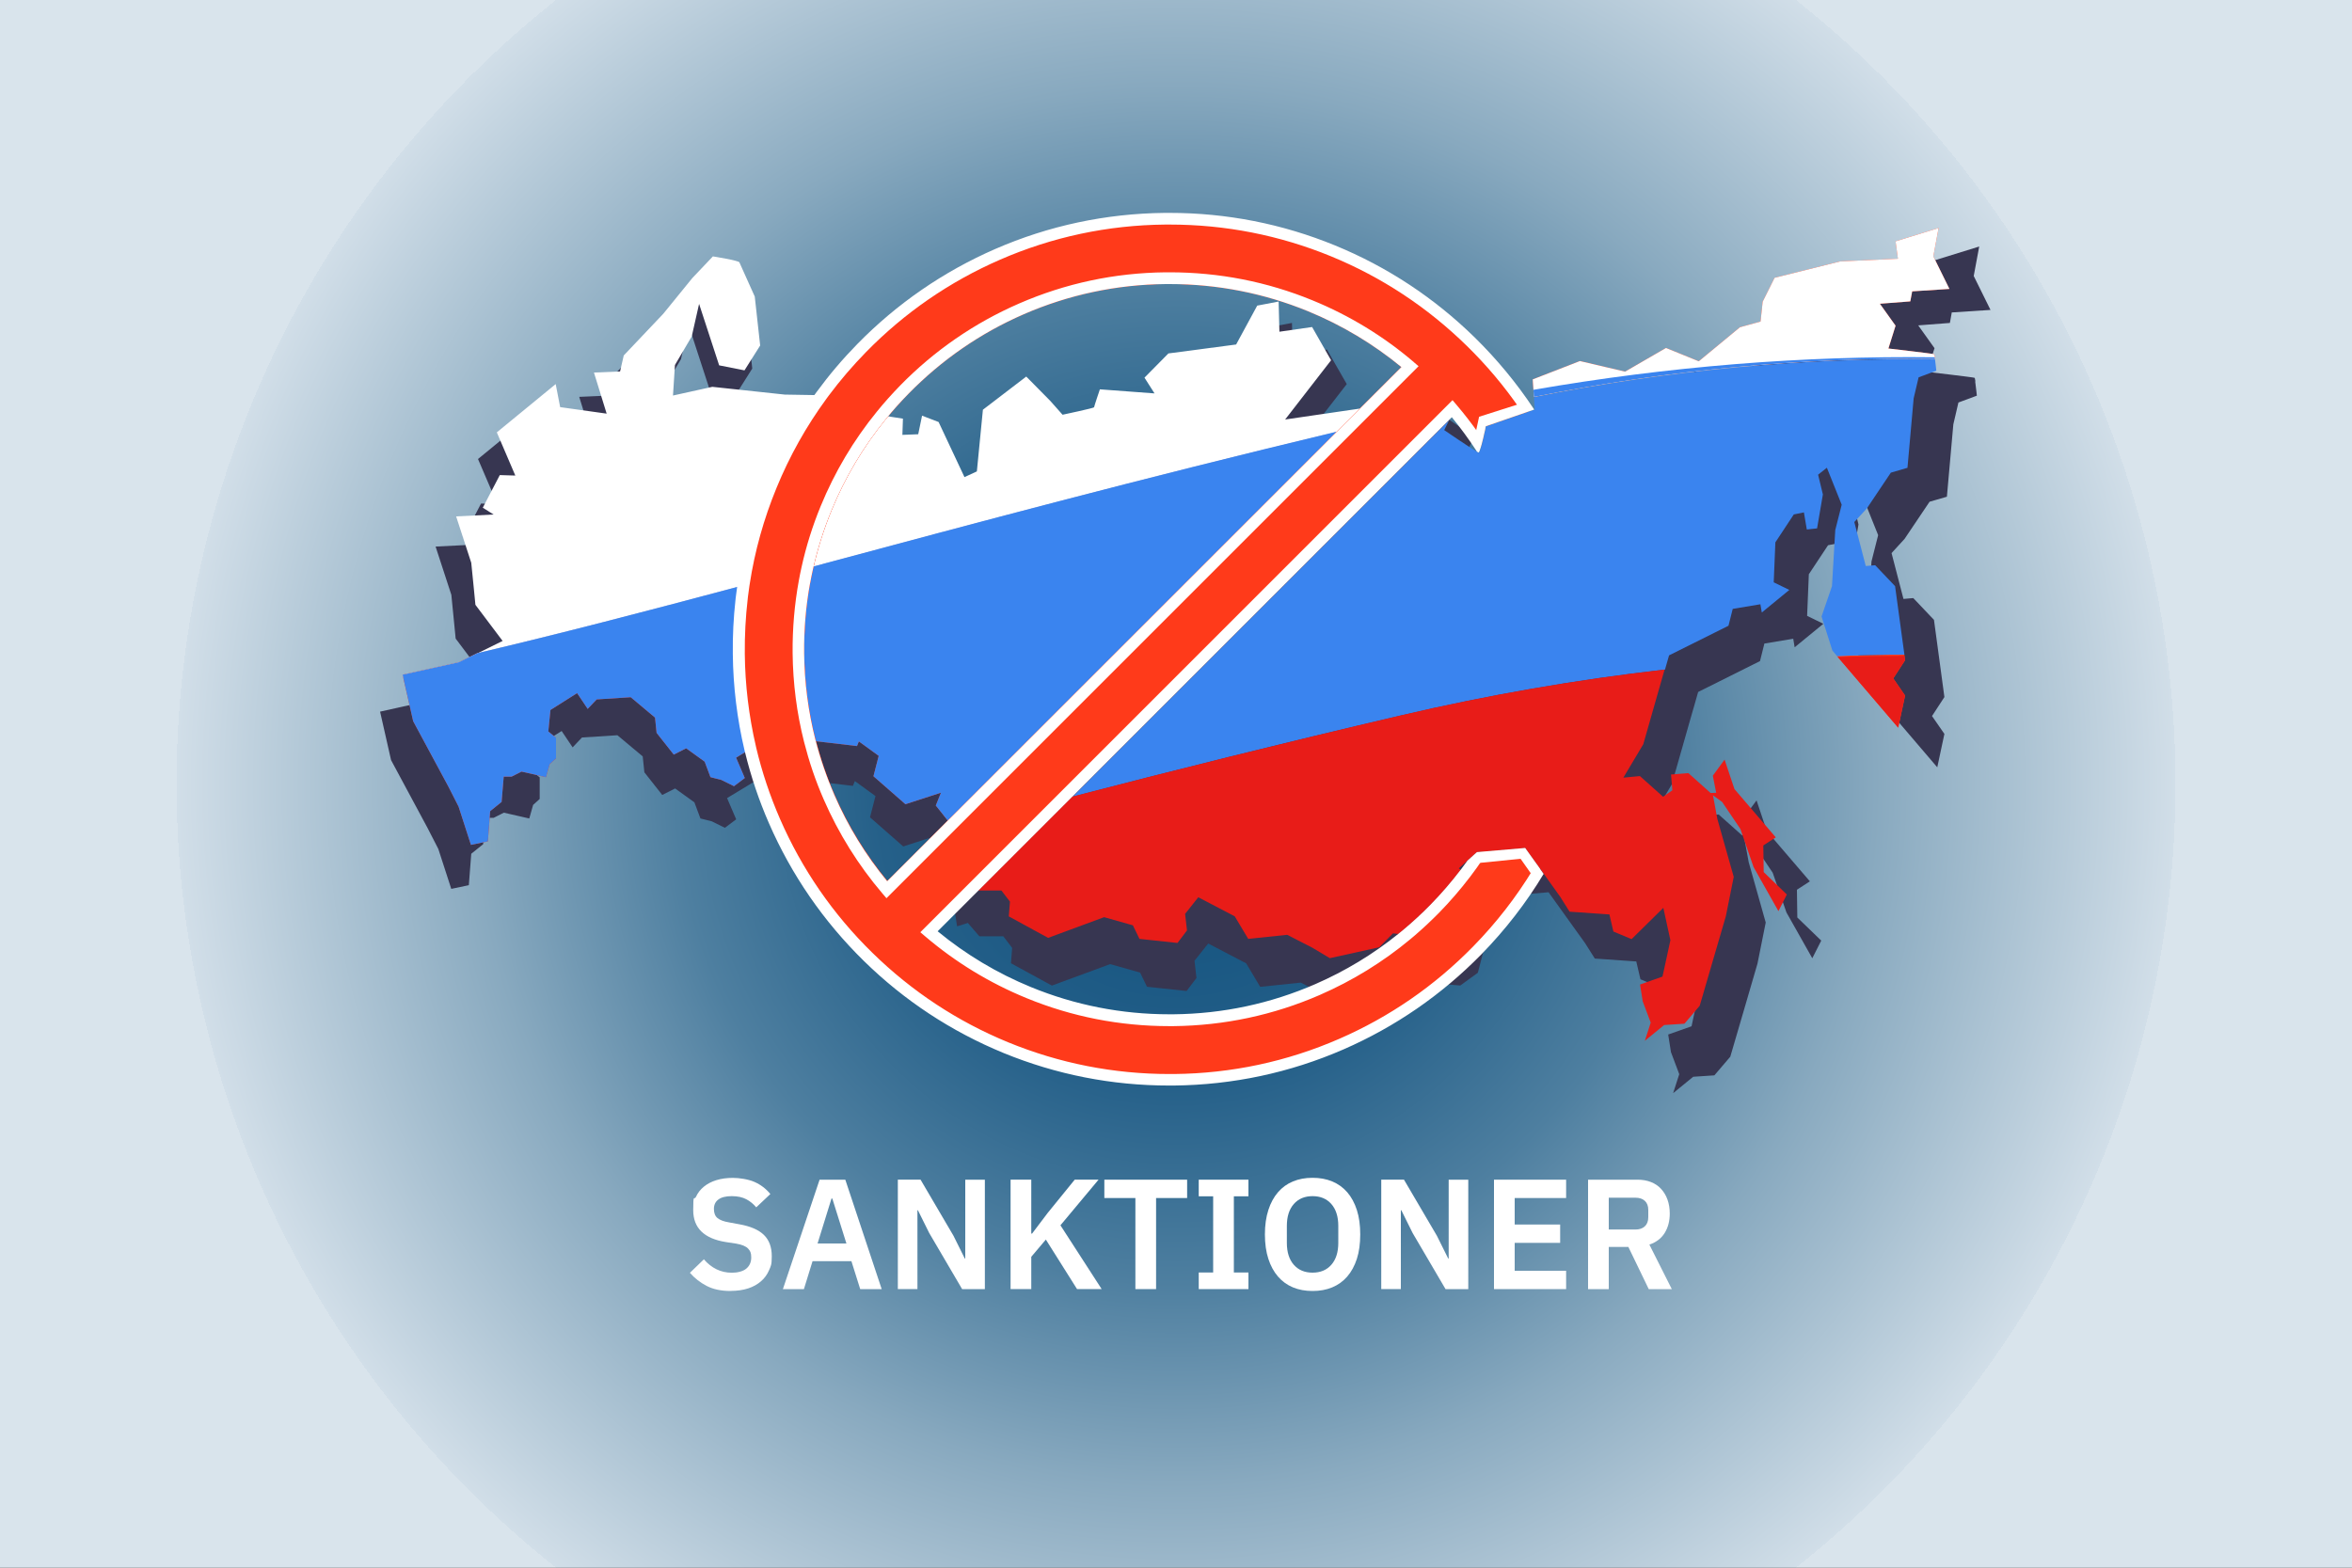 <?xml version="1.0" encoding="UTF-8"?>
<svg id="_Ñëîé_1" data-name="Ñëîé 1" xmlns="http://www.w3.org/2000/svg" version="1.1" xmlns:xlink="http://www.w3.org/1999/xlink" viewBox="0 0 3000 2000">
  <rect x="0" y="0" width="3000" height="2000" fill="#333333" stroke="none"/>
  <defs>
    <style>
      .cls-1 {
        fill: #373651;
      }

      .cls-1, .cls-2, .cls-3, .cls-4, .cls-5, .cls-6 {
        stroke-width: 0px;
      }

      .cls-2 {
        fill: #3a84ef;
      }

      .cls-3 {
        fill: url(#radial-gradient);
      }

      .cls-4 {
        fill: #ff3a1a;
      }

      .cls-5 {
        fill: #fff;
      }

      .cls-6 {
        fill: #e81c18;
      }
    </style>
    <radialGradient id="radial-gradient" cx="1500" cy="1000" fx="1500" fy="1000" r="1274.8" gradientUnits="userSpaceOnUse">
      <stop offset="0" stop-color="#024776"/>
      <stop offset="0" stop-color="#0b4d7b"/>
      <stop offset=".3" stop-color="#256089"/>
      <stop offset=".5" stop-color="#4e7fa0"/>
      <stop offset=".7" stop-color="#88a9bf"/>
      <stop offset="1" stop-color="#d1dee8"/>
      <stop offset="1" stop-color="#d9e4ec"/>
    </radialGradient>
  </defs>
  <rect class="cls-3" width="3000" height="2000"/>
  <path class="cls-1" d="M2519.6,486.2c-.4-2.4-.7-4.1-1-4.2-1.1-.7-60.7-7.6-60.7-7.6l6.2-19.5,3.4-10.7-20.8-29.1,40.4-3.1,2.4-13.4,49.4-3.2-21.4-43.3,7-37.6-57.2,17.7,3.2,23.1-76.5,3.6-87.2,21.7-15.8,31.8-2.8,26.4-27.4,7.6-54.7,45.1-43.5-17.7-54.3,31.4-59.9-14.1-62.7,24.4,1,14,.6,9.5v2.1c.1,0,1.1,14.2,1.1,14.2l-64.8,22.4s-7.4,35-9.7,35-46.1-30-46.1-30l9.8-19.6,1.2-2.4,1.6-3.2s-3.5-2.4-8.5-5.9c-12.9-8.9-36-24.9-37-25.1-1.4-.4-26.6,33.4-26.6,33.4l-52.6-5.6-98.9,14.4,61-78.7-25.3-44.1-43.5,6.2-1.1-40.1-28.4,5.4-28,51.6-90,11.8-31.7,32.2,13.3,20.9-72.6-5.4s-7.7,22.7-7.7,23.8-41.8,9.9-41.8,9.9l-16.4-18.5-31.8-32.3-57.6,44.1-8.1,82-16.5,7.6-34.3-73.2-21.9-8.5-5.1,24.7-21,.8.7-21.6-65-10.1,2.6-20.3-94.5-1.6-96.2-10.3-52.2,11.6,2.6-40.6,22.3-37.8,9.8-43.3,26.6,81.6,33.7,6.7,20.8-33-7.1-65.1s-2.2-4.9-5.2-11.5c-5.8-12.9-14.5-32.3-15.2-33.9-1-2.4-35.2-7.9-35.2-7.9l-27.2,28.8-34.9,42.9-3.8,4.6-52.5,55.4-4.9,21.3-34.7,1.5,16.8,54.5-61.7-8.7-6-30.6-78.2,64.1,24.6,57.4-20.7-.6-22.6,43.3,14.4,9.1-49.8,2.5,20.1,61.6,3.6,36.4,1.9,19.4,36.1,48-33.4,16.5-24.4,12.1-74.7,16.6,1,4.4,13,57.4,46.6,86.7,13.7,26.7,16.5,50.9,22.4-4.7,3.1-40.1,15.2-12.2,2.8-33.6h10.5l13.1-6.6,32.4,7.4,4.9-17.3,8.4-7.6v-27.5l-10.2-8.3,2.8-28.5,35.4-22.4,14,20.9,11.9-12.6,45.2-2.9,32.3,27,2.1,20.3,22.8,28.9,16.4-8.3,24.6,17.7,7.7,20.6,14.4,3.6,16.8,8.3,14.4-10.8-11.6-27.1,34-20.6v-14.1l8.8-5.8s30.1,14.8,31.5,14.8,86.2,10.1,86.2,10.1l2.5-6.1,26.3,19.1-7,27.1,42.4,37.2,47.2-15.3-6.9,17.1,1.5,1.9,14.3,18,1.8,11.2,1.9,12.4,8.9,56.6,13.7-4.3,14.7,17h30.5l11.3,14.8-1.5,19.6,52.2,28.5,74.3-27.4,38.2,10.8,8.8,18.1,50.5,5.4,12.6-16.6-2.5-22,17.5-22,48.4,25.3,17.9,30,51.7-5.4,33.1,17,23.5,14.1,65.6-14.4,18.2-18.4,63.1,5.4,22.4-16.3,16.5-63.6-14.6-12.1,24.1-21.5,64.2-5.5,46.7,65.1,12.3,19.5,52.9,3.7,5.3,22.7,24.2,10.1,42.1-41.5,9.4,43-8.5,39-2,9.4-29.8,10.5,3.5,22.4,10.6,28.2-7.8,24.2,25.6-20.9,27-1.8,20.3-23.8,16.3-55.7,18.4-63.1,10.5-52.4-21.7-76.9-5.8-31.4,12.2,8.9,24.2,35.9,17.5,50.6,33,58.5,11.4-22.5-30.5-29.5-.5-35.4,16.5-10.7-54.9-64.1-13.1-39.2-15.7,21.3,4.4,22.7-7.4.4-29.6-26.4-23,1.9,1.7,20.9-12.3,8.7-30.9-27.4-21.9,2.1,26.5-44.4,25.9-90.9,1.9-6.5.5-1.7,5.4-19,78.9-39.4,5.6-22.4,36.8-6.1,1.8,10.9,36.6-30-20.7-10.1,2.2-53.1,24.5-37,13.5-2.7,3.9,22.7,13.7-1.4,7.7-45.1-6.3-26.2,11.7-9.3,19.7,49.1-8.5,33.6-4.4,74.6-13.8,40.3,12.3,38.6,2.1,6.5,6.3,7.3,1.1,1.3,80.3,94,9.1-42.6-15.8-22.8,15.8-24.2-.8-5.9-.2-1.6-3.9-28.9-8.4-62.1-26.4-27.8-12.5,1.1-15.2-58.5,16.6-18.1,31.9-47.4,22.1-6.4,8.2-92.3,6.5-27.9,23.5-8.7s-.9-9-1.8-15.5c-.1-.8-.2-1.6-.3-2.3Z"/>
  <g>
    <path class="cls-4" d="M1851.2,522.4c1.7,1.2,2.7,1.8,2.7,1.8l-1.5,3.1-1.2,2.3-3.3,6.5-480,480c-4.7,1.2-9.5,2.5-14.2,3.7-4.8,1.2-9.5,2.5-14.2,3.7-44.3,11.5-87.2,22.9-129,34l-1.7-10.7h0s-13.7-17.3-13.7-17.3l-1.5-1.8,6.6-16.4-45.3,14.7-40.8-35.7,6.7-26-25.3-18.4-2.4,5.9s-28.9-3.4-52.5-6.2c-16.1-1.9-29.8-3.5-30.3-3.5-1.3,0-30.3-14.2-30.3-14.2l-8.4,5.5v13.5l-7.7,4.7-6.7,4-6.7,4-11.6,7,11.1,26-13.8,10.4-16.2-8-13.8-3.5-7.4-19.8-23.6-17-15.8,8-21.9-27.7-2-19.5-31-26-43.4,2.8-11.5,12.1-13.5-20.1-34,21.5-2.7,27.4,9.8,8v26.4l-8.1,7.3-4.7,16.6-31.2-7.1-12.6,6.4h-10.1l-2.7,32.3-14.6,11.8-2.9,38.5-21.6,4.5-15.8-48.9-13.1-25.7-44.8-83.2-12.5-55.1-1-4.2,71.7-15.9,23.5-11.6c103.9-24.4,212.7-52.8,331.6-84.5,2.6-.7,5.2-1.4,7.8-2.1,2.6-.7,5.2-1.4,7.8-2.1,26.6-7.1,53.8-14.4,81.5-21.9,4.8-1.3,9.6-2.6,14.5-3.9,188.9-50.7,400.5-107.6,652.3-167.9,26.6-6.4,53.7-12.8,81.2-19.2,19.5-4.6,38.9-8.9,58.4-13.1.5-.1,1-.2,1.5-.3,2.2,1.5,4.1,2.8,5.5,3.8Z"/>
    <path class="cls-4" d="M2430,842.3l-15.1,23.2,15.1,21.9-8.8,40.9-77.1-90.2-1-1.2c28.7-1.1,57.4-1.8,85.9-1.8l.2,1.6.8,5.7Z"/>
    <path class="cls-4" d="M2467.7,455.9c0,.7.2,1.4.3,2.2-167.5-2.4-338.3,13.7-511.5,48.4l-.6-9.1-.9-13.4,60.2-23.4,57.6,13.5,52.2-30.2,41.8,17,52.5-43.4,26.3-7.3,2.7-25.3,15.2-30.5,83.8-20.9,73.5-3.4-3-22.2,54.9-17-6.7,36.1,20.5,41.6-47.5,3.1-2.4,12.8-38.8,3,20,28-3.2,10.3-5.9,18.8s57.2,6.6,58.3,7.3c.3.2.6,1.8,1,4.1Z"/>
    <g>
      <path class="cls-5" d="M1845.7,518.6c-20,4.2-39.9,8.7-59.9,13.4-288.1,67.4-524.8,131-733.6,187.1-163.7,44-307.7,82.6-443.2,114.4l32.1-15.8-34.7-46.1-1.8-18.6-3.5-35-19.3-59.2,47.8-2.4-13.8-8.7,21.7-41.6,19.8.6-23.6-55.1,75.1-61.6,5.7,29.4,59.3,8.3-16.2-52.4,33.3-1.4,4.7-20.4,50.4-53.2,3.6-4.4,33.5-41.2,26.2-27.6s32.8,5.2,33.8,7.6c.7,1.5,9,20.1,14.6,32.5,2.9,6.4,5,11.1,5,11.1l6.9,62.5-20,31.7-32.3-6.4-25.6-78.4-9.4,41.6-21.4,36.3-2.5,39,50.2-11.1,92.4,9.9,90.8,1.5-2.5,19.5,62.4,9.7-.7,20.7,20.2-.8,4.9-23.7,21.1,8.1,33,70.3,15.8-7.3,7.7-78.7,55.3-42.3,30.6,31,15.7,17.7s40.2-8.5,40.2-9.5,7.4-22.9,7.4-22.9l69.7,5.2-12.8-20.1,30.5-30.9,86.4-11.4,26.9-49.6,27.3-5.2,1,38.5,41.7-6,24.2,42.4-58.6,75.6,95-13.9,50.5,5.3s24.2-32.4,25.6-32.1c1,.3,23.2,15.6,35.6,24.2Z"/>
      <path class="cls-5" d="M1853.9,524.3l-1.5,3.1-1.2,2.3c-272.6,64.2-499.5,125.2-700.4,179.1-235.4,63.2-436.8,117.3-636,156.4l-1-4.2,71.7-16,23.5-11.6c135.5-31.8,279.5-70.5,443.2-114.4,208.8-56.1,445.5-119.7,733.6-187.1,20-4.7,39.9-9.1,59.9-13.4,4.8,3.4,8.2,5.7,8.2,5.7Z"/>
      <path class="cls-5" d="M2467.7,455.9c0,.7.2,1.4.3,2.2-167.5-2.4-338.3,13.7-511.5,48.4l-.6-9.1-.9-13.4,60.2-23.4,57.6,13.5,52.2-30.2,41.8,17,52.5-43.4,26.3-7.3,2.7-25.3,15.2-30.5,83.8-20.9,73.5-3.4-3-22.2,54.9-17-6.7,36.1,20.5,41.6-47.5,3.1-2.4,12.8-38.8,3,20,28-3.2,10.3-5.9,18.8s57.2,6.6,58.3,7.3c.3.2.6,1.8,1,4.1Z"/>
    </g>
    <path class="cls-2" d="M2469.7,473l-22.5,8.4-6.3,26.8-7.9,88.6-21.2,6.2-30.6,45.6-16,17.4,14.6,56.1,12-1,25.4,26.7,8.1,59.6,3.8,27.8c-28.5,0-57.2.7-85.9,1.8l-6-7.1-2-6.3-11.8-37.1,13.3-38.7,4.2-71.6,8.2-32.3-18.9-47.2-11.2,8.9,6.1,25.2-7.4,43.3-13.1,1.4-3.7-21.8-12.9,2.6-23.5,35.6-2.1,51,19.9,9.7-35.1,28.8-1.8-10.5-35.3,5.9-5.4,21.5-75.8,37.8-5.2,18.2c-112.2,12.7-224.9,32.3-337.6,58.7-152.6,35.7-290.7,70.3-417.9,103.4l480-480-6.1,12.3s33.2,22.7,42.1,27.8c1.1.6,1.9,1,2.1,1,.6,0,1.7-2.9,2.9-7,.2-.6.4-1.3.5-1.9,0-.2.1-.4.2-.6,0-.3.2-.7.3-1,.4-1.5.8-3.1,1.2-4.8.1-.5.3-1,.4-1.5,0-.3.1-.5.2-.8.2-.7.3-1.4.5-2.1,0,0,0-.2,0-.2.2-.7.3-1.3.5-1.9,0-.1,0-.2,0-.3.1-.6.3-1.2.4-1.7.3-1.2.5-2.3.8-3.4,0-.3.1-.5.2-.8.2-.9.4-1.7.5-2.4,0-.2,0-.3,0-.5.2-1.1.4-1.9.5-2.3,0-.1,0-.2,0-.2,0,0,0,0,0,0l54.6-18.9,7.2-2.5h.4c0-.1-.9-13.8-.9-13.8v-2c173.1-34.7,343.8-50.9,511.4-48.4.9,6.2,1.7,14.9,1.7,14.9Z"/>
    <path class="cls-2" d="M1851.2,522.4c1.7,1.2,2.7,1.8,2.7,1.8l-1.5,3.1-1.2,2.3-3.3,6.5-480,480c-4.7,1.2-9.5,2.5-14.2,3.7-4.8,1.2-9.5,2.5-14.2,3.7-44.3,11.5-87.2,22.9-129,34l-1.7-10.7h0s-13.7-17.3-13.7-17.3l-1.5-1.8,6.6-16.4-45.3,14.7-40.8-35.7,6.7-26-25.3-18.4-2.4,5.9s-28.9-3.4-52.5-6.2c-16.1-1.9-29.8-3.5-30.3-3.5-1.3,0-30.3-14.2-30.3-14.2l-8.4,5.5v13.5l-7.7,4.7-6.7,4-6.7,4-11.6,7,11.1,26-13.8,10.4-16.2-8-13.8-3.5-7.4-19.8-23.6-17-15.8,8-21.9-27.7-2-19.5-31-26-43.4,2.8-11.5,12.1-13.5-20.1-34,21.5-2.7,27.4,9.8,8v26.4l-8.1,7.3-4.7,16.6-31.2-7.1-12.6,6.4h-10.1l-2.7,32.3-14.6,11.8-2.9,38.5-21.6,4.5-15.8-48.9-13.1-25.7-44.8-83.2-12.5-55.1-1-4.2,71.7-15.9,23.5-11.6c103.9-24.4,212.7-52.8,331.6-84.5,2.6-.7,5.2-1.4,7.8-2.1,2.6-.7,5.2-1.4,7.8-2.1,26.6-7.1,53.8-14.4,81.5-21.9,4.8-1.3,9.6-2.6,14.5-3.9,188.9-50.7,400.5-107.6,652.3-167.9,26.6-6.4,53.7-12.8,81.2-19.2,19.5-4.6,38.9-8.9,58.4-13.1.5-.1,1-.2,1.5-.3,2.2,1.5,4.1,2.8,5.5,3.8Z"/>
    <path class="cls-2" d="M2468,458c-167.5-2.4-338.3,13.7-511.5,48.4l-.6-9.1c171.7-29.8,342.9-43.6,511.8-41.5,0,.7.2,1.4.3,2.2Z"/>
    <g>
      <path class="cls-6" d="M2279.3,1140.8l-10.9,21.6-31.7-56.2-16.8-48.6-23.3-34.5-11.7-8.5,5.6,30.2,20.9,73.9-10.1,50.3-17.7,60.6-15.6,53.5-19.5,22.9-25.9,1.7-24.6,20.1,7.5-23.2-10.2-27.1-3.4-21.5,28.6-10.1,2-9,8.1-37.4-9-41.3-40.5,39.9-23.2-9.7-5.1-21.8-50.8-3.5-11.8-18.8-21.1-29.5-23.7-33-61.6,5.3-12.1,10.9-11,9.8,2.3,1.9c0,0-.1.2-.2.2-11.7,15.3-24.5,30.2-38.2,44.2-11.2,11.5-23.1,22.4-35.2,32.5-1.9,1.6-3.9,3.2-5.9,4.8l-6.8-.6-17.5,17.7-63,13.9-22.6-13.5-31.8-16.3-49.7,5.2-17.2-28.8-46.5-24.3-16.8,21.2,2.4,21.1-12.1,16-48.5-5.2-8.4-17.3-36.7-10.4-71.4,26.4-50.2-27.4,1.5-18.8-10.9-14.2h-29.3s119.7-119.8,119.7-119.8c127.2-33,265.4-67.6,417.9-103.4,112.7-26.4,225.4-45.9,337.6-58.7l-.5,1.7-1.8,6.3-24.9,87.3-25.4,42.6,21.1-2,29.6,26.4,11.8-8.3-1.7-20.1,22.1-1.8,28.4,25.4,7.1-.3-4.3-21.8,15-20.5,12.6,37.6,52.7,61.6-15.9,10.3.5,34,29.3,28.4Z"/>
      <path class="cls-6" d="M1339.4,1023.7c9.4-2.5,18.9-4.9,28.4-7.4l-119.7,119.7-9.8-11.3-4.3-5-13.1,4.2-8.6-54.4-1.9-11.9c41.8-11.1,84.7-22.5,129-34Z"/>
      <path class="cls-6" d="M1874.7,1119.4l-15.8,61-21.6,15.6-32.7-2.8-21.1-1.8c2-1.6,3.9-3.2,5.9-4.8,12.2-10.1,24-21,35.2-32.5,13.7-14,26.5-28.8,38.2-44.2,0,0,.1-.2.2-.2l11.5,9.5.2.2Z"/>
      <path class="cls-6" d="M2414.8,865.5l15.1,21.9-8.8,40.9-77.1-90.2c28.4-.9,56.8-1.4,85.1-1.5l.8,5.7-15.1,23.2Z"/>
    </g>
    <path class="cls-4" d="M1945.4,1081.9l-57.1,4.9c-6.2,9.5-12.7,18.7-19.6,27.7-11.9,15.7-24.8,30.6-38.8,44.8-11.4,11.7-23.4,22.7-35.8,33-34.3,28.6-72.4,52.1-113.6,70-58.1,25.3-120,38.5-183.9,39.2-1.7,0-3.5,0-5.2,0-62.1,0-122.4-11.9-179.5-35.3-46.5-19.1-89.1-45.1-127.2-77.6l667.3-667.3c13.3,15.6,25.5,31.9,36.6,49,.2-.6.4-1.3.5-1.9,0-.2.1-.4.2-.6,0-.3.2-.7.3-1,.4-1.5.8-3.1,1.2-4.8.1-.5.3-1,.4-1.5,0-.3.1-.5.2-.8.2-.7.3-1.4.5-2.1,0,0,0-.2,0-.2.2-.7.3-1.3.5-1.9,0-.1,0-.2,0-.3.1-.6.3-1.2.4-1.7.3-1.2.5-2.3.8-3.4,0-.3.1-.5.2-.8.2-.9.4-1.7.5-2.4,0-.2,0-.3,0-.5.2-1.1.4-1.9.5-2.3,0-.1,0-.2,0-.2,0,0,0,0,0,0l54.6-18.9c-21.3-32.1-45.9-61.9-73.8-89.2-51-49.9-110.1-88.9-175.8-115.8-66.2-27.2-136.3-41-208.3-41s-4,0-6,0c-74.1.8-145.9,16.1-213.4,45.5-65.1,28.4-123.4,68.6-173.3,119.5-18.6,19-35.6,39.1-51.1,60.2-26.1,35.7-47.8,74.3-64.7,115.6-16.9,41.1-28.6,83.6-35,127.2-.8,5.5-1.5,10.9-2.2,16.4-2.7,23.3-4,46.9-3.7,70.6.4,41.4,5.4,82.1,14.8,121.8,7.4,31.3,17.7,61.9,30.6,91.6,28.4,65.1,68.6,123.4,119.5,173.3,50.9,49.9,110.1,88.9,175.8,115.8,66.2,27.2,136.3,41,208.3,41s4,0,6,0c74.1-.8,145.9-16.1,213.4-45.5,65.1-28.4,123.4-68.6,173.3-119.5,31-31.7,57.8-66.5,80.1-104.2l-19-26.5ZM1040.7,945.7c-.2-.9-.5-1.8-.7-2.8-9-35.6-13.8-72.5-14.2-109.8-.3-30.2,2.2-60.3,7.6-89.6.2-1.2.4-2.3.7-3.5.9-4.5,1.8-9,2.8-13.3.3-1.3.6-2.5.9-3.8,5.6-24.3,13.3-48.3,22.8-71.6,17.3-42.3,40.7-81.6,69.5-116.9.9-1.1,1.8-2.3,2.8-3.4,8.2-9.9,16.9-19.6,26-28.9,42.3-43.2,91.8-77.4,147-101.4,57.2-24.9,118.1-37.9,181-38.5,1.7,0,3.4,0,5.1,0,61.1,0,120.5,11.7,176.6,34.7,43.1,17.7,83.1,41.7,119,71.2l-83,83-18.2,18.2-477.5,477.5-77.1,77c-27.4-33.3-50.1-70.2-67.3-109.9-9.7-22.2-17.6-45.2-23.6-68.4Z"/>
    <path class="cls-5" d="M1964.4,1108.3l-19-26.5-57.1,4.9-4.5.4-12.1,10.9c-2.8,4-5.7,7.9-8.6,11.7,0,0-.1.2-.2.2-11.7,15.3-24.5,30.2-38.2,44.2-11.2,11.5-23.1,22.4-35.2,32.5-1.9,1.6-3.9,3.2-5.9,4.8-32.2,26-67.8,47.5-105.9,64.1-57.2,24.9-118.1,37.9-181,38.5-1.7,0-3.4,0-5.1,0-61.1,0-120.5-11.7-176.6-34.7-43.1-17.7-83.1-41.6-119-71.2l52.2-52.2,119.7-119.7,480-480,3.9-3.9c11.1,13.5,21.4,27.6,30.9,42.1l1.2,1.9c1.1.6,1.9,1,2.1,1,.6,0,1.7-2.9,2.9-7,.2-.6.4-1.3.5-1.9,0-.2.1-.4.2-.6,0-.3.2-.7.3-1,.4-1.5.8-3.1,1.2-4.8.1-.5.3-1,.4-1.5,0-.3.1-.5.2-.8.2-.7.3-1.4.5-2.1,0,0,0-.2,0-.2.2-.7.3-1.3.5-1.9,0-.1,0-.2,0-.3.1-.6.3-1.2.4-1.7.3-1.2.5-2.3.8-3.4,0-.3.1-.5.2-.8.2-.9.4-1.7.5-2.4,0-.2,0-.3,0-.5.2-1.1.4-1.9.5-2.3,0-.1,0-.2,0-.2,0,0,0,0,0,0l54.6-18.9,7.2-2.5-1.1-1.6c-21.5-32.4-46.7-62.8-74.8-90.4-51.7-50.6-111.6-90.1-178.2-117.4-67.1-27.5-138.1-41.5-211.1-41.5s-4.1,0-6.1,0c-75.1.8-147.9,16.3-216.3,46.1-66,28.8-125.1,69.5-175.7,121.1-18.8,19.2-36.2,39.7-51.8,61-1,1.4-2.1,2.8-3.1,4.2-25.1,34.9-46.1,72.9-62.5,112.9-17,41.5-29,84.9-35.5,128.9-.2,1.1-.3,2.1-.5,3.2-.6,4.5-1.2,9-1.8,13.5-.1,1-.2,1.9-.3,2.9-2.5,22.6-3.7,45.7-3.4,68.7.4,41.8,5.5,83.3,15,123.4.2.8.4,1.5.6,2.3,7.5,30.8,17.7,61.2,30.5,90.5,28.8,66,69.5,125.1,121.1,175.7,51.6,50.6,111.6,90,178.2,117.4,67.1,27.5,138.1,41.5,211.1,41.5s4.1,0,6.1,0c75.1-.8,147.9-16.3,216.3-46.1,66-28.8,125.1-69.5,175.7-121.1,30.5-31.2,57.3-65.7,79.6-102.8l-4.7-6.6ZM1888.9,538.1l-.9,4.1c0,0-1,4.6-2.3,10.3-8.7-12.4-18-24.4-27.8-35.9l-5.2-6.1-24.8,24.8-488.5,488.5-101.1,101.1-64.4,64.4,6.1,5.2c38.7,33,82.1,59.5,129.2,78.8,57.9,23.8,119.2,35.8,182.3,35.8s3.5,0,5.3,0c64.9-.7,127.7-14.1,186.7-39.8,41.7-18.2,80.6-42.1,115.4-71.1,1.9-1.6,3.8-3.2,5.7-4.8,10.6-9.1,20.8-18.7,30.7-28.7,14-14.3,27.2-29.6,39.2-45.3,0,0,.1-.2.2-.2,6.2-8.1,12.2-16.6,17.9-25.1l49.3-4.3,13.7,19.1c-21.5,35.5-47.2,68.6-76.6,98.6-49.2,50.3-106.7,89.9-171,117.9-66.6,29-137.4,44.1-210.5,44.8-2,0-3.9,0-5.9,0-71,0-140.1-13.6-205.5-40.4-64.8-26.6-123.2-65.1-173.4-114.3-50.3-49.2-89.9-106.7-117.9-171-12.7-29.2-22.9-59.6-30.2-90.4-.2-.8-.4-1.6-.5-2.3-8.9-38.3-13.7-77.9-14.1-117.8-.2-23.4,1-46.8,3.7-69.7.1-1,.2-1.9.3-2.9.5-4.4,1.1-8.9,1.8-13.3.2-1.1.3-2.1.5-3.2,6.4-41.8,17.9-82.9,34.1-122.3,16.6-40.6,38.1-78.9,63.8-114,1-1.4,2.1-2.8,3.1-4.2,14.4-19.3,30.3-37.8,47.3-55.2,49.2-50.3,106.7-89.9,171-117.9,66.5-29,137.4-44.1,210.5-44.8,2,0,3.9,0,5.9,0,71,0,140.1,13.6,205.5,40.4,64.8,26.6,123.2,65.1,173.4,114.3,25.1,24.5,47.7,51.4,67.4,80l-49.4,17.1Z"/>
    <g>
      <path class="cls-4" d="M1671.4,390.1c-57-23.4-117.4-35.3-179.5-35.3s-3.5,0-5.2,0c-63.9.7-125.8,13.8-183.9,39.2-56.1,24.4-106.4,59.1-149.4,103-10.3,10.5-20.1,21.4-29.2,32.7-29.2,35.9-52.9,75.7-70.6,118.8-10.2,24.9-18.3,50.5-24.1,76.6-1.3,5.7-2.4,11.3-3.5,17.1-5.5,29.8-8.1,60.2-7.7,91,.4,38,5.2,75.3,14.4,111.5,6.2,24.6,14.5,48.8,24.7,72.3,18.7,43,43.4,82.5,73.7,117.9l79-79,490-490,18.1-18.1h0s25.7-25.7,25.7-25.7l54.5-54.5c-38.1-32.5-80.7-58.5-127.2-77.6ZM1131.7,1124c-27.4-33.3-50.1-70.2-67.3-109.9-10-23.1-18.2-47-24.4-71.2-9-35.6-13.8-72.5-14.2-109.8-.3-30.2,2.2-60.3,7.6-89.6,1-5.7,2.2-11.4,3.4-16.8,5.7-25.6,13.6-50.9,23.7-75.4,17.3-42.3,40.7-81.6,69.5-116.9,9-11.1,18.7-21.9,28.8-32.2,42.3-43.2,91.8-77.4,147-101.4,57.2-24.9,118.1-37.9,181-38.5,1.7,0,3.4,0,5.1,0,61.1,0,120.5,11.7,176.6,34.7,43.1,17.7,83.1,41.7,119,71.2l-655.9,655.9Z"/>
      <path class="cls-5" d="M1803.4,462c-38.6-33-82.1-59.5-129.2-78.8-57.9-23.8-119.3-35.8-182.3-35.8s-3.5,0-5.3,0c-64.9.7-127.7,14.1-186.7,39.8-57,24.8-108.1,60-151.7,104.6-10.4,10.7-20.4,21.8-29.7,33.3-29.7,36.4-53.8,77-71.7,120.6-10.4,25.3-18.6,51.4-24.4,77.8-1.3,5.6-2.4,11.4-3.5,17.3-5.5,30.2-8.2,61.3-7.9,92.4.4,38.5,5.3,76.6,14.6,113.3,3.2,12.5,6.8,24.9,11,37.2,4.2,12.3,8.9,24.4,14.1,36.3,19,43.5,44.1,83.8,74.8,119.8l5.2,6.1,574.7-574.7,104-104-6.1-5.2ZM1033.4,743.6c1-5.7,2.2-11.4,3.4-16.8,5.7-25.6,13.6-50.9,23.7-75.4,17.3-42.3,40.7-81.6,69.5-116.9,9-11.1,18.7-21.9,28.8-32.2,42.3-43.2,91.8-77.4,147-101.4,57.2-24.9,118.1-37.9,181-38.5,1.7,0,3.4,0,5.1,0,61.1,0,120.5,11.7,176.6,34.7,43.1,17.7,83.1,41.7,119,71.2l-655.9,655.9c-27.4-33.3-50.1-70.2-67.3-109.9-10-23.1-18.2-47-24.4-71.2-9-35.6-13.8-72.5-14.2-109.8-.3-30.2,2.2-60.3,7.6-89.6Z"/>
    </g>
    <polygon class="cls-5" points="1883.8 1101.2 1939.5 1095.6 1955.5 1118.3 1958.3 1112.2 1942.8 1086 1889 1092.4 1883.8 1101.2"/>
    <polygon class="cls-5" points="1881.6 554.8 1886.6 531.7 1941.5 514.2 1941.5 522.6 1891.9 544.5 1885.9 559.5 1881.6 554.8"/>
  </g>
  <g>
    <path class="cls-5" d="M932,1647c-12,0-22.2-2.1-30.5-6.4-8.3-4.3-15.5-9.9-21.5-16.8l17.8-17.2c4.8,5.6,10.2,9.8,16.1,12.7,5.9,2.9,12.5,4.4,19.7,4.4s14.3-1.8,18.4-5.3c4.1-3.5,6.2-8.2,6.2-14.2s-1.3-8.4-4-11.3c-2.7-2.9-7.7-5-15-6.3l-13.2-2c-27.9-4.4-41.8-18-41.8-40.7s1.2-11.9,3.5-17c2.3-5.1,5.7-9.4,10.1-13s9.7-6.4,15.9-8.3c6.2-1.9,13.2-2.9,21.1-2.9s19.7,1.7,27.6,5.2c7.9,3.5,14.6,8.6,20.2,15.4l-18,17c-3.5-4.2-7.7-7.7-12.6-10.3-4.9-2.6-11.1-4-18.6-4s-13.3,1.4-17.1,4.3c-3.8,2.8-5.7,6.8-5.7,12s1.5,9.2,4.6,11.7c3.1,2.5,8,4.4,14.8,5.5l13,2.4c14.1,2.5,24.6,7,31.3,13.5,6.7,6.5,10.1,15.5,10.1,27.1s-1.2,12.7-3.5,18.1c-2.3,5.4-5.7,10.1-10.2,14-4.5,3.9-9.9,7-16.4,9.1-6.5,2.1-13.9,3.2-22.3,3.2Z"/>
    <path class="cls-5" d="M1097.2,1644.6l-11.2-35.6h-49.6l-11,35.6h-26.8l46.8-139.6h32.8l46.4,139.6h-27.4ZM1061.6,1529h-1l-17.8,57.4h36.8l-18-57.4Z"/>
    <path class="cls-5" d="M1185.2,1573l-14.4-29h-.6v100.6h-25v-139.6h29l42,71.6,14.4,29h.6v-100.6h25v139.6h-29l-42-71.6Z"/>
    <path class="cls-5" d="M1334,1581.4l-18.6,22v41.2h-26.4v-139.6h26.4v68.8h1l19.8-26.2,34.6-42.6h30.4l-48.6,58.2,52.6,81.4h-31.4l-39.8-63.2Z"/>
    <path class="cls-5" d="M1474.6,1528.4v116.2h-26.4v-116.2h-39.6v-23.4h105.6v23.4h-39.6Z"/>
    <path class="cls-5" d="M1529,1644.6v-21.2h18.4v-97.2h-18.4v-21.2h63.4v21.2h-18.6v97.2h18.6v21.2h-63.4Z"/>
    <path class="cls-5" d="M1674.2,1647c-9.2,0-17.5-1.5-25-4.6-7.5-3.1-13.8-7.7-19.1-13.8-5.3-6.1-9.4-13.7-12.3-22.6-2.9-8.9-4.4-19.3-4.4-31.2s1.5-22.1,4.4-31.1c2.9-9,7-16.6,12.3-22.7,5.3-6.1,11.6-10.7,19.1-13.8,7.5-3.1,15.8-4.6,25-4.6s17.5,1.5,25,4.6c7.5,3.1,13.9,7.7,19.2,13.8,5.3,6.1,9.4,13.7,12.3,22.7,2.9,9,4.3,19.4,4.3,31.1s-1.4,22.3-4.3,31.2c-2.9,8.9-7,16.5-12.3,22.6-5.3,6.1-11.7,10.7-19.2,13.8-7.5,3.1-15.8,4.6-25,4.6ZM1674.2,1623.6c10,0,18-3.3,23.9-10,5.9-6.7,8.9-16,8.9-28v-21.6c0-12-3-21.3-8.9-28-5.9-6.7-13.9-10-23.9-10s-18,3.3-23.9,10c-5.9,6.7-8.9,16-8.9,28v21.6c0,12,3,21.3,8.9,28,5.9,6.7,13.9,10,23.9,10Z"/>
    <path class="cls-5" d="M1801.8,1573l-14.4-29h-.6v100.6h-25v-139.6h29l42,71.6,14.4,29h.6v-100.6h25v139.6h-29l-42-71.6Z"/>
    <path class="cls-5" d="M1905.6,1644.6v-139.6h92v23.4h-65.6v33.8h58v23.4h-58v35.6h65.6v23.4h-92Z"/>
    <path class="cls-5" d="M2052,1644.6h-26.4v-139.6h63c6.4,0,12.1,1,17.2,3,5.1,2,9.4,4.9,12.9,8.7,3.5,3.8,6.3,8.4,8.2,13.7,1.9,5.3,2.9,11.3,2.9,17.8,0,9.6-2.2,17.9-6.5,24.8-4.3,6.9-10.8,11.9-19.5,14.8l28.6,56.8h-29.4l-26-53.8h-25v53.8ZM2086,1568.6c5.1,0,9.1-1.4,12-4.1,2.9-2.7,4.4-6.6,4.4-11.7v-9.2c0-5.1-1.5-8.9-4.4-11.6-2.9-2.7-6.9-4-12-4h-34v40.6h34Z"/>
  </g>
</svg>